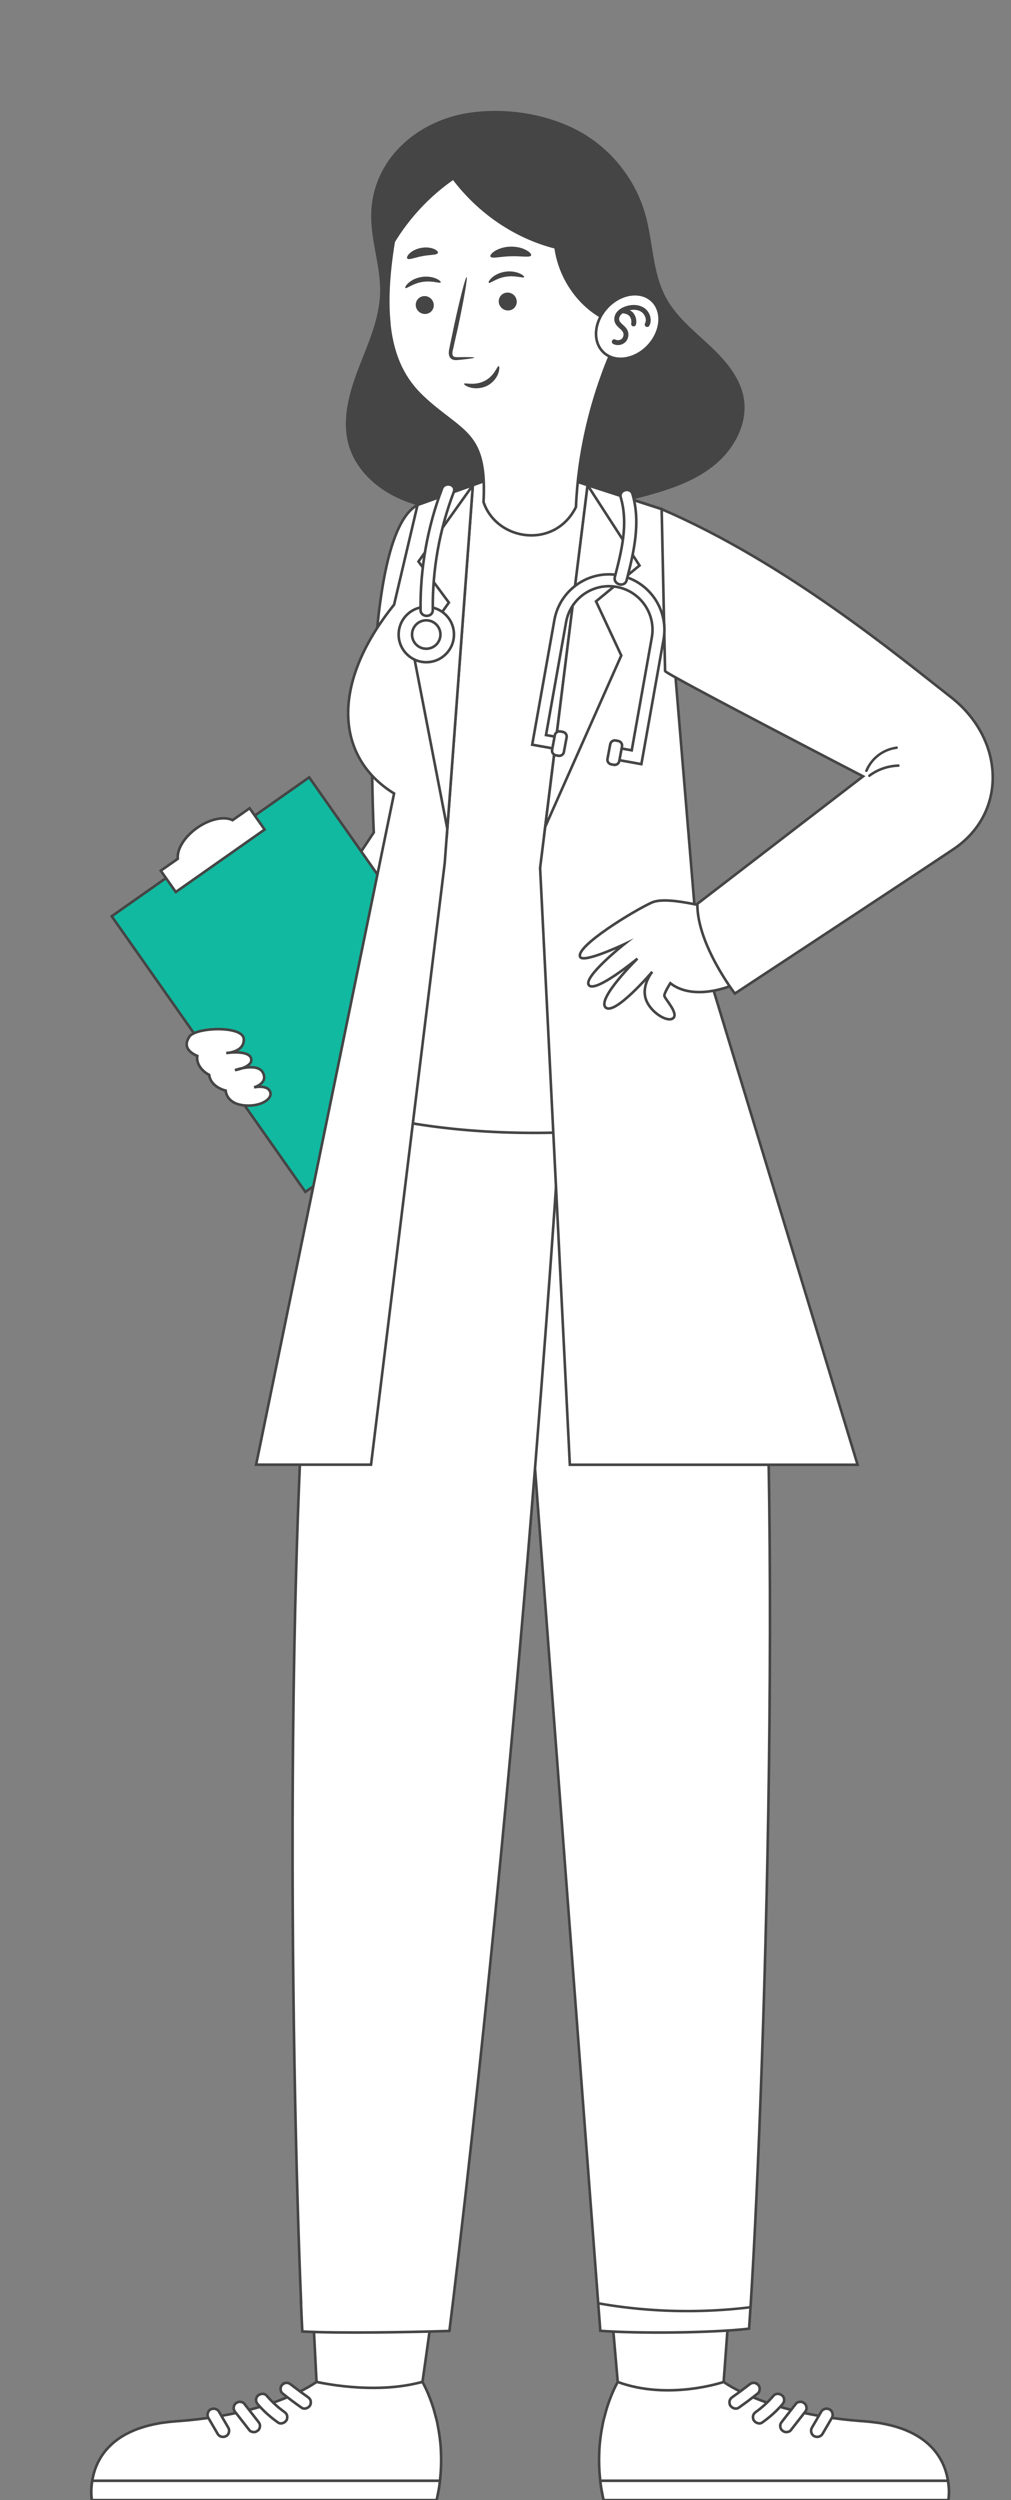 <?xml version="1.0" encoding="UTF-8"?> <svg xmlns="http://www.w3.org/2000/svg" width="388" height="959" viewBox="0 0 388 959" fill="none"><rect x="0" y="0" width="388" height="959" fill="#808080" stroke="none"/><g clip-path="url(#clip0_2306_2274)"><path d="M225.583 52.341C236.225 59.205 244.219 70.053 247.664 82.239C250.671 92.908 250.363 104.63 255.684 114.348C259.668 121.597 266.326 126.893 272.367 132.549C278.408 138.205 284.217 144.863 285.503 153.038C286.942 162.318 282.032 171.702 274.912 177.82C267.791 183.939 258.692 187.229 249.669 189.774C226.919 196.201 203.013 198.643 179.441 196.921C170.212 196.253 160.855 194.89 152.475 190.957C144.095 187.024 136.743 180.134 133.993 171.29C130.985 161.599 133.838 151.084 137.463 141.598C141.088 132.112 145.56 122.626 145.869 112.471C146.177 102.471 142.373 92.728 142.45 82.727C142.578 61.441 159.827 46.351 179.903 43.292C195.044 40.978 212.704 43.986 225.634 52.341H225.583Z" fill="#454545"></path><path d="M230.26 950.722L230.389 951.596C230.517 952.882 230.672 954.116 230.903 955.452C231.16 956.558 231.366 957.766 231.623 959H363.982C363.982 959 364.188 957.612 364.188 955.452C364.136 954.347 364.059 953.062 363.828 951.571C363.776 951.313 363.751 951.005 363.648 950.696C362.208 943.241 356.759 932.958 338.687 929.668C337.813 929.462 336.914 929.359 335.911 929.231H335.834C334.42 929.025 333.006 928.896 331.49 928.768C331.001 928.742 330.487 928.691 329.999 928.665C293.805 925.837 277.765 913.703 277.765 913.703C277.765 913.703 256.789 917.919 237.098 913.703C237.098 913.703 234.784 917.534 232.754 924.192C232.445 925.323 232.111 926.531 231.777 927.817C231.7 928.048 231.648 928.305 231.571 928.614C231.443 929.102 231.34 929.693 231.237 930.259C231.211 930.413 231.16 930.619 231.16 930.773C231.16 930.902 231.083 930.953 231.083 931.056C230.569 933.781 230.157 936.789 230.003 940.002C229.849 943.37 229.875 946.943 230.286 950.722H230.26Z" fill="white" stroke="#454545" stroke-miterlimit="10"></path><path d="M290.876 914.731C290.414 914.32 289.822 914.011 289.205 914.037C288.537 914.063 288.049 914.32 287.535 914.731C287.175 915.014 286.815 915.297 286.429 915.58C284.681 916.916 282.907 918.228 281.108 919.487C280.594 919.847 280.183 920.284 280.028 920.901C279.874 921.467 279.951 922.212 280.26 922.726C280.902 923.729 282.419 924.346 283.499 923.575C286.018 921.827 288.46 919.976 290.876 918.048C291.313 917.688 291.57 916.916 291.57 916.377C291.57 915.785 291.313 915.091 290.876 914.706V914.731Z" fill="white" stroke="#454545" stroke-miterlimit="10"></path><path d="M300.233 918.947C299.359 918.125 297.74 917.945 296.892 918.947C295.169 920.953 293.241 922.804 291.134 924.423C290.799 924.68 290.465 924.937 290.131 925.169C289.617 925.529 289.206 925.966 289.051 926.583C288.897 927.148 288.974 927.894 289.283 928.408C289.925 929.41 291.442 930.027 292.522 929.256C295.375 927.251 297.971 924.937 300.259 922.289C300.67 921.801 300.953 921.261 300.953 920.618C300.953 920.027 300.696 919.333 300.259 918.947H300.233Z" fill="white" stroke="#454545" stroke-miterlimit="10"></path><path d="M308.841 922.007C308.378 921.595 307.787 921.287 307.17 921.313C306.579 921.338 305.859 921.518 305.499 922.007L300.127 928.896C299.716 929.41 299.433 929.873 299.433 930.567C299.433 931.159 299.69 931.853 300.127 932.238C300.59 932.65 301.181 932.958 301.798 932.932C302.389 932.907 303.083 932.727 303.469 932.238L308.841 925.349C309.252 924.835 309.535 924.372 309.535 923.678C309.535 923.086 309.278 922.392 308.841 922.007Z" fill="white" stroke="#454545" stroke-miterlimit="10"></path><path d="M318.405 924.243C317.274 923.652 315.834 923.96 315.166 925.117C313.984 927.122 312.827 929.102 311.67 931.107C310.95 932.187 311.259 933.832 312.441 934.475C313.572 935.066 315.012 934.758 315.68 933.601C316.863 931.596 318.019 929.616 319.176 927.611C319.896 926.531 319.562 924.886 318.405 924.243Z" fill="white" stroke="#454545" stroke-miterlimit="10"></path><path d="M230.363 951.622C230.517 952.882 230.672 954.141 230.929 955.452C231.16 956.609 231.366 957.792 231.648 959.026H363.956C363.956 959.026 364.188 957.638 364.188 955.478C364.136 954.347 364.059 953.062 363.802 951.596H230.363V951.622Z" fill="white" stroke="#454545" stroke-miterlimit="10"></path><path d="M168.953 950.722L168.824 951.596C168.696 952.882 168.541 954.116 168.31 955.452C168.053 956.558 167.847 957.766 167.59 959H35.231C35.231 959 35.026 957.612 35.026 955.452C35.077 954.347 35.154 953.062 35.385 951.571C35.437 951.313 35.462 951.005 35.565 950.696C37.005 943.241 42.455 932.958 60.526 929.668C61.4 929.462 62.299 929.359 63.302 929.231H63.379C64.793 929.025 66.207 928.896 67.723 928.768C68.212 928.742 68.726 928.691 69.214 928.665C105.408 925.837 121.448 913.703 121.448 913.703C121.448 913.703 142.424 917.919 162.115 913.703C162.115 913.703 164.429 917.534 166.459 924.192C166.768 925.323 167.102 926.531 167.436 927.817C167.513 928.048 167.565 928.305 167.642 928.614C167.77 929.102 167.873 929.693 167.976 930.259C167.976 930.413 168.053 930.619 168.053 930.773C168.053 930.902 168.13 930.953 168.13 931.056C168.644 933.781 169.056 936.789 169.21 940.002C169.364 943.37 169.338 946.943 168.927 950.722H168.953Z" fill="white" stroke="#454545" stroke-miterlimit="10"></path><path d="M108.364 914.731C108.827 914.32 109.418 914.011 110.035 914.037C110.703 914.063 111.192 914.32 111.706 914.731C112.066 915.014 112.426 915.297 112.811 915.58C114.559 916.916 116.333 918.228 118.132 919.487C118.646 919.847 119.058 920.284 119.212 920.901C119.366 921.467 119.289 922.212 118.981 922.726C118.338 923.729 116.821 924.346 115.742 923.575C113.222 921.827 110.78 919.976 108.364 918.048C107.927 917.688 107.67 916.916 107.67 916.377C107.67 915.785 107.927 915.091 108.364 914.706V914.731Z" fill="white" stroke="#454545" stroke-miterlimit="10"></path><path d="M98.983 918.947C99.857 918.125 101.476 917.945 102.325 918.947C104.047 920.953 105.975 922.804 108.083 924.423C108.417 924.68 108.751 924.937 109.085 925.169C109.6 925.529 110.011 925.966 110.165 926.583C110.319 927.148 110.242 927.894 109.934 928.408C109.291 929.41 107.774 930.027 106.695 929.256C103.841 927.251 101.245 924.937 98.957 922.289C98.546 921.801 98.263 921.261 98.263 920.618C98.263 920.027 98.52 919.333 98.957 918.947H98.983Z" fill="white" stroke="#454545" stroke-miterlimit="10"></path><path d="M90.369 922.007C90.832 921.595 91.423 921.287 92.04 921.313C92.631 921.338 93.351 921.518 93.711 922.007L99.083 928.896C99.495 929.41 99.777 929.873 99.777 930.567C99.777 931.159 99.52 931.853 99.083 932.238C98.621 932.65 98.029 932.958 97.412 932.932C96.821 932.907 96.127 932.727 95.742 932.238L90.369 925.349C89.958 924.835 89.675 924.372 89.675 923.678C89.675 923.086 89.932 922.392 90.369 922.007Z" fill="white" stroke="#454545" stroke-miterlimit="10"></path><path d="M80.806 924.243C81.937 923.652 83.377 923.96 84.045 925.117C85.228 927.122 86.384 929.102 87.541 931.107C88.261 932.187 87.952 933.832 86.77 934.475C85.639 935.066 84.199 934.758 83.531 933.601C82.348 931.596 81.192 929.616 80.035 927.611C79.315 926.531 79.649 924.886 80.806 924.243Z" fill="white" stroke="#454545" stroke-miterlimit="10"></path><path d="M168.852 951.622C168.697 952.882 168.543 954.141 168.286 955.452C168.055 956.609 167.849 957.792 167.566 959.026H35.258C35.258 959.026 35.027 957.638 35.027 955.478C35.078 954.347 35.156 953.062 35.413 951.596H168.852V951.622Z" fill="white" stroke="#454545" stroke-miterlimit="10"></path><path d="M194.786 424.1L235.247 892.648L237.072 913.703C256.686 920.901 277.713 913.703 277.713 913.703C277.713 913.703 278.33 905.734 279.332 891.749C284.962 811.695 302.75 534.283 286.401 423.149L194.76 424.126L194.786 424.1Z" fill="white" stroke="#454545" stroke-miterlimit="10"></path><path d="M120.445 893.471C121.088 906.376 121.473 913.652 121.473 913.652C121.473 913.652 143.298 918.87 162.14 913.652C163.091 907.07 163.991 900.489 164.916 893.857C196.483 665.29 215.402 423.791 215.402 423.791L127.129 423.123C106.05 553.435 116.821 818.43 120.419 893.471H120.445Z" fill="white" stroke="#454545" stroke-miterlimit="10"></path><path d="M194.785 424.074L205.299 562.947L229.54 883.034L229.617 884.036L230.388 894.088C245.04 895.168 272.854 894.936 287.481 893.265C287.635 890.849 287.815 888.278 287.995 885.502C287.995 885.193 288.046 884.859 288.072 884.525C293.753 794.651 302.236 530.504 286.427 423.123L215.427 423.869L194.785 424.1V424.074Z" fill="white" stroke="#454545" stroke-miterlimit="10"></path><path d="M229.538 883.034L229.615 884.036C232.597 884.55 235.579 885.013 238.587 885.399C247.558 886.556 256.581 887.07 265.629 886.993C273.11 886.916 280.564 886.427 287.993 885.527C287.993 885.219 288.045 884.885 288.07 884.55C284.471 884.987 280.873 885.347 277.248 885.579C268.354 886.17 259.408 886.196 250.514 885.579C243.496 885.116 236.504 884.268 229.564 883.034H229.538Z" fill="#454545"></path><path d="M115.483 882.803C115.483 883.137 115.509 883.471 115.535 883.779C118.157 884.191 120.753 884.551 123.401 884.833C132.989 885.939 142.68 886.453 152.371 886.324C159.466 886.247 166.535 885.836 173.578 885.091C173.63 884.756 173.656 884.448 173.707 884.114C170.725 884.422 167.743 884.705 164.761 884.885C164.119 884.936 163.476 884.962 162.833 884.988C162.525 885.013 162.191 885.039 161.857 885.039C153.322 885.502 144.762 885.476 136.228 884.962C129.287 884.551 122.398 883.831 115.535 882.777L115.483 882.803Z" fill="#454545"></path><path d="M115.485 882.802C115.485 883.136 115.511 883.471 115.536 883.779C115.691 887.635 115.845 891.157 116.025 894.345C130.857 895.116 157.642 894.602 172.475 894.139C172.835 891.132 173.22 888.124 173.58 885.09C173.631 884.756 173.657 884.448 173.709 884.113C187.718 767.966 198.335 650.25 205.352 562.947C211.933 480.94 215.352 425.745 215.48 423.868V423.817L127.207 423.149C107.105 547.445 111.912 795.165 115.536 882.828L115.485 882.802Z" fill="white" stroke="#454545" stroke-miterlimit="10"></path><path d="M160.239 193.733C137.618 205.636 143.453 319.315 143.453 319.315L91.656 397.621C91.656 397.621 103.481 415.256 119.881 419.935C119.881 419.935 157.257 363.481 167.565 347.131C177.873 330.781 178.85 312.683 177.488 300.42C176.125 288.158 160.213 193.708 160.213 193.708L160.239 193.733Z" fill="white" stroke="#454545" stroke-miterlimit="10"></path><path d="M42.869 351.468L118.656 298.18L192.993 403.92L117.206 457.207L42.869 351.468Z" fill="#11B9A0" stroke="#454545" stroke-miterlimit="10"></path><path d="M68.236 329.393C67.85 325.845 70.678 321.064 75.639 317.567C80.6 314.071 86.076 313.043 89.263 314.611L95.793 310.035L101.551 318.21L67.465 342.17L61.707 333.994L68.236 329.419V329.393Z" fill="white" stroke="#454545" stroke-miterlimit="10"></path><path d="M72.581 397.749C75.023 393.945 93.248 393.353 93.557 398.521C93.865 403.688 86.847 403.945 86.847 403.945C86.847 403.945 95.382 402.634 96.359 405.976C97.335 409.318 90.189 410.5 90.189 410.5C90.189 410.5 98.903 407.416 100.934 411.529C102.965 415.616 97.49 417.107 97.49 417.107C97.49 417.107 102.708 415.925 103.71 418.907C104.713 421.889 99.16 424.897 92.914 423.92C86.667 422.917 86.616 418.341 86.616 418.341C86.616 418.341 80.909 417.133 80.267 412.3C77.722 411.04 75.254 408.264 75.717 405.05C73.146 403.919 70.036 401.786 72.606 397.775L72.581 397.749Z" fill="white" stroke="#454545" stroke-miterlimit="10"></path><path d="M287.404 425.051C186.843 447.545 127.154 423.123 127.154 423.123C130.958 411.4 153.4 303.711 153.4 303.711C130.856 296.05 128.336 256.794 153.323 233.092L160.237 193.708L186.02 184.478L219.772 184.247L253.909 195.25L257.405 361.373L287.43 425.025L287.404 425.051Z" fill="white" stroke="#454545" stroke-miterlimit="10"></path><path d="M225.505 186.124L207.279 332.941L218.693 561.868H329.125L267.482 358.905L253.91 195.302L225.505 186.124Z" fill="white" stroke="#454545" stroke-miterlimit="10"></path><path d="M225.504 186.124L245.426 216.922L228.743 230.675L238.434 251.447L209.232 317.182L225.504 186.124Z" fill="white" stroke="#454545" stroke-miterlimit="10"></path><path d="M281.207 349.624C275.655 349.547 256.838 343.223 250.154 346.205C243.471 349.213 220.747 363.018 222.649 367.054C223.857 369.625 239.512 362.221 239.512 362.221C239.512 362.221 223.446 374.972 226.042 377.954C228.639 380.911 244.628 367.723 244.628 367.723C244.628 367.723 228.999 383.096 232.417 386.438C235.836 389.78 250.334 372.761 250.334 372.761C250.334 372.761 245.347 378.751 248.432 384.613C250.823 389.163 256.761 392.402 258.509 390.397C260.257 388.392 255.013 383.019 254.961 381.939C254.91 380.859 257.249 377.157 257.249 377.157C266.298 384.201 280.59 378.109 280.59 378.109L281.207 349.599V349.624Z" fill="white" stroke="#454545" stroke-miterlimit="10"></path><path d="M253.909 195.301C301.876 215.97 345.242 252.064 364.933 267.411C385.574 283.504 386.783 311.757 365.91 325.742C347.915 337.799 282.032 381.117 282.032 381.117C282.032 381.117 267.431 362.144 267.636 346.694L331.232 297.798C331.232 297.798 255.272 258.439 255.246 257.411C255.22 256.383 253.935 195.301 253.935 195.301H253.909Z" fill="white" stroke="#454545" stroke-miterlimit="10"></path><path d="M333.393 297.13C336.684 294.687 340.694 293.299 344.807 293.196C345.424 293.196 345.424 294.147 344.807 294.173C340.874 294.276 337.044 295.613 333.882 297.978C333.368 298.364 332.905 297.515 333.393 297.13Z" fill="#454545"></path><path d="M332.03 295.561C334.112 290.523 338.688 287.026 344.112 286.332C344.728 286.255 344.728 287.232 344.112 287.309C339.176 287.926 334.883 291.217 332.981 295.818C332.75 296.384 331.798 296.127 332.03 295.561Z" fill="#454545"></path><path d="M181.469 186.123L170.672 331.115L142.396 561.841H98.285L151.239 304.379C128.926 290.625 126.587 262.604 151.239 231.96L160.236 193.707L181.469 186.098V186.123Z" fill="white" stroke="#454545" stroke-miterlimit="10"></path><path d="M172.266 231.137L160.596 215.404L181.469 186.123L171.675 317.952L158.616 250.418L172.266 231.137Z" fill="white" stroke="#454545" stroke-miterlimit="10"></path><path d="M204.247 285.664L213.039 287.232L213.836 282.733L209.543 281.962L217.254 238.644C218.874 229.569 227.562 223.502 236.637 225.122C245.711 226.742 251.777 235.431 250.158 244.506L242.446 287.823L238.05 287.026L237.254 291.525L246.148 293.119L254.656 245.328C256.713 233.786 249.001 222.705 237.433 220.649C225.892 218.592 214.812 226.305 212.756 237.873L204.247 285.664Z" fill="white" stroke="#454545" stroke-miterlimit="10"></path><path d="M235.97 221.292C238.541 211.368 241.188 200.957 238.232 190.828C237.384 187.923 241.934 186.663 242.756 189.568C245.944 200.545 243.245 211.805 240.494 222.551C239.749 225.482 235.199 224.248 235.97 221.292Z" fill="white" stroke="#454545" stroke-miterlimit="10"></path><path d="M152.99 243.401C152.99 249.262 157.745 254.018 163.606 254.018C169.467 254.018 174.223 249.262 174.223 243.401C174.223 237.54 169.467 232.784 163.606 232.784C157.745 232.784 152.99 237.54 152.99 243.401Z" fill="white" stroke="#454545" stroke-miterlimit="10"></path><path d="M158.132 243.401C158.132 246.409 160.574 248.851 163.582 248.851C166.589 248.851 169.031 246.409 169.031 243.401C169.031 240.393 166.589 237.951 163.582 237.951C160.574 237.951 158.132 240.393 158.132 243.401Z" fill="white" stroke="#454545" stroke-miterlimit="10"></path><path d="M169.647 187.409C170.701 184.607 175.251 185.816 174.171 188.669C168.67 203.168 165.92 218.464 166.1 233.966C166.126 237 161.421 237 161.396 233.966C161.241 218.079 164.018 202.268 169.647 187.435V187.409Z" fill="white" stroke="#454545" stroke-miterlimit="10"></path><path d="M236.293 284.047L237.278 284.231C238.255 284.415 238.898 285.355 238.715 286.332L237.664 291.941C237.48 292.918 236.54 293.561 235.563 293.378L234.578 293.193C233.601 293.01 232.958 292.07 233.141 291.093L234.193 285.484C234.376 284.507 235.316 283.863 236.293 284.047Z" fill="white" stroke="#454545" stroke-miterlimit="10"></path><path d="M215.035 280.573L216.02 280.758C216.997 280.941 217.641 281.882 217.457 282.859L216.406 288.468C216.223 289.445 215.282 290.088 214.306 289.905L213.32 289.72C212.343 289.537 211.7 288.597 211.883 287.62L212.935 282.01C213.118 281.034 214.058 280.39 215.035 280.573Z" fill="white" stroke="#454545" stroke-miterlimit="10"></path><path d="M149.288 122.96C149.288 123.191 149.34 123.423 149.34 123.654C149.365 123.937 149.391 124.168 149.417 124.451C150.83 137.613 155.56 145.968 162.141 152.19C165.663 155.532 168.953 158.025 171.832 160.236C172.757 160.956 173.632 161.624 174.48 162.293C175.148 162.807 175.765 163.347 176.408 163.887C182.86 169.362 186.484 175.378 185.559 192.577C190.623 207.564 212.91 210.829 221.033 194.505C221.907 173.681 226.817 155.917 230.93 144.529C231.958 141.547 232.986 139.027 233.834 136.997C235.454 133.115 236.611 130.981 236.611 130.981C236.611 130.981 238.102 85.17 232.164 72.676C217.691 42.495 160.881 49.487 155.252 72.599C149.854 94.682 148.234 110.852 149.314 122.986L149.288 122.96Z" fill="white" stroke="#454545" stroke-miterlimit="10"></path><path d="M148.413 98.538C154.3 86.815 163.117 76.609 173.862 69.077C183.579 81.802 197.28 91.314 212.781 95.324C214.58 107.844 223.012 119.412 234.785 124.014C238.847 123.757 242.394 120.106 243.911 116.327C245.401 112.548 245.427 108.358 245.401 104.296C245.401 97.561 245.324 90.748 243.653 84.218C240.826 73.113 233.294 63.447 223.68 57.225C214.066 51.004 202.447 48.151 191.008 48.305C182.962 48.433 174.839 50.027 167.693 53.729C160.547 57.431 154.429 63.344 151.164 70.722C147.282 79.54 147.874 88.871 148.388 98.486L148.413 98.538Z" fill="#454545"></path><path d="M248.845 132.626C243.704 138.127 236.018 139.284 231.648 135.197C227.278 131.109 227.92 123.346 233.036 117.87C238.177 112.368 245.863 111.212 250.233 115.299C254.603 119.387 253.96 127.125 248.845 132.626Z" fill="white" stroke="#454545" stroke-miterlimit="10"></path><path d="M246.943 117.947C244.938 116.764 242.213 116.662 239.617 117.69C238.331 118.204 237.38 118.872 236.712 119.721C235.812 120.852 235.529 122.292 235.915 123.5C236.275 124.58 237.072 125.325 237.792 125.968C238.306 126.431 238.794 126.893 239.077 127.407C239.488 128.204 239.308 129.258 238.691 129.901C238.049 130.518 236.995 130.672 236.198 130.261C235.735 130.004 235.17 130.184 234.913 130.647C234.681 131.109 234.835 131.675 235.298 131.932C235.812 132.189 236.352 132.343 236.918 132.369C238.049 132.42 239.18 132.035 240.002 131.238C241.21 130.03 241.519 128.076 240.748 126.559C240.336 125.736 239.642 125.119 239.051 124.58C238.46 124.04 237.894 123.526 237.689 122.909C237.483 122.292 237.689 121.495 238.177 120.878C238.383 120.621 238.64 120.415 238.923 120.184C239.848 120.235 241.005 120.569 241.57 121.263C242.187 122.035 242.444 123.114 242.239 124.065C242.136 124.58 242.444 125.068 242.958 125.197C243.01 125.197 243.061 125.197 243.113 125.197C243.575 125.197 243.987 124.914 244.089 124.451C244.424 122.909 244.038 121.263 243.036 120.029C242.65 119.567 242.187 119.258 241.673 119.001C243.267 118.667 244.784 118.821 245.94 119.515C247.38 120.364 248.382 122.446 247.534 124.04C247.303 124.502 247.457 125.068 247.92 125.325C248.382 125.556 248.948 125.402 249.205 124.939C250.439 122.6 249.385 119.387 246.917 117.896L246.943 117.947Z" fill="#454545"></path><path d="M187.602 108.493C188.094 108.831 190.434 106.715 194.133 106.147C197.824 105.537 200.783 106.815 201.127 106.346C201.306 106.142 200.753 105.473 199.452 104.898C198.175 104.318 196.084 103.866 193.785 104.242C191.483 104.598 189.667 105.657 188.669 106.609C187.648 107.565 187.36 108.345 187.602 108.493Z" fill="#454545"></path><path d="M159.57 117.33C159.797 119.227 161.524 120.603 163.421 120.43C165.317 120.258 166.68 118.593 166.453 116.695C166.225 114.798 164.517 113.395 162.602 113.595C160.705 113.767 159.347 115.457 159.57 117.33Z" fill="#454545"></path><path d="M155.579 110.498C156.072 110.835 158.416 108.718 162.121 108.149C165.818 107.538 168.782 108.815 169.127 108.346C169.306 108.142 168.752 107.473 167.473 106.894C166.194 106.315 164.099 105.863 161.797 106.24C159.491 106.597 157.672 107.656 156.672 108.609C155.649 109.565 155.36 110.345 155.603 110.493L155.579 110.498Z" fill="#454545"></path><path d="M191.422 115.987C191.649 117.884 193.375 119.259 195.272 119.087C197.169 118.915 198.531 117.249 198.304 115.352C198.077 113.455 196.369 112.051 194.454 112.252C192.557 112.424 191.199 114.114 191.422 115.987Z" fill="#454545"></path><path d="M182.045 137.187C182.03 136.975 179.695 136.926 175.911 136.998C174.971 137.05 174.033 136.984 173.778 136.364C173.445 135.711 173.701 134.642 173.99 133.495C174.524 131.09 175.084 128.561 175.695 125.928C178.002 115.159 179.531 106.364 179.088 106.278C178.645 106.192 176.423 114.829 174.116 125.598C173.577 128.241 173.041 130.766 172.534 133.19C172.337 134.32 171.908 135.611 172.605 136.959C172.964 137.631 173.727 138.039 174.354 138.091C174.989 138.189 175.521 138.116 175.989 138.078C179.746 137.725 182.06 137.398 182.04 137.164L182.045 137.187Z" fill="#454545"></path><path d="M191.364 140.432C190.808 140.266 189.864 144.147 185.983 146.118C182.125 148.094 178.265 146.674 178.105 147.209C177.986 147.445 178.805 148.19 180.461 148.64C182.09 149.108 184.628 149.153 187.002 147.951C189.353 146.745 190.748 144.693 191.267 143.118C191.813 141.525 191.63 140.465 191.369 140.409L191.364 140.432Z" fill="#454545"></path><path d="M188.224 98.415C188.701 99.361 192.011 98.381 196.031 98.305C200.059 98.157 203.448 98.924 203.839 97.96C204.017 97.505 203.316 96.647 201.872 95.901C200.444 95.128 198.266 94.54 195.857 94.604C193.449 94.668 191.316 95.409 189.985 96.239C188.633 97.073 188.01 97.961 188.224 98.415Z" fill="#454545"></path><path d="M156.336 99.206C157.055 99.823 159.328 98.721 162.209 98.235C165.075 97.672 167.591 97.9 168.047 97.069C168.244 96.669 167.741 96.012 166.593 95.513C165.442 94.995 163.615 94.722 161.634 95.084C159.675 95.441 158.041 96.346 157.146 97.238C156.23 98.133 156.01 98.901 156.336 99.206Z" fill="#454545"></path></g><defs><clipPath id="clip0_2306_2274"><rect width="388" height="959" fill="white" transform="matrix(-1 0 0 1 388 0)"></rect></clipPath></defs></svg> 